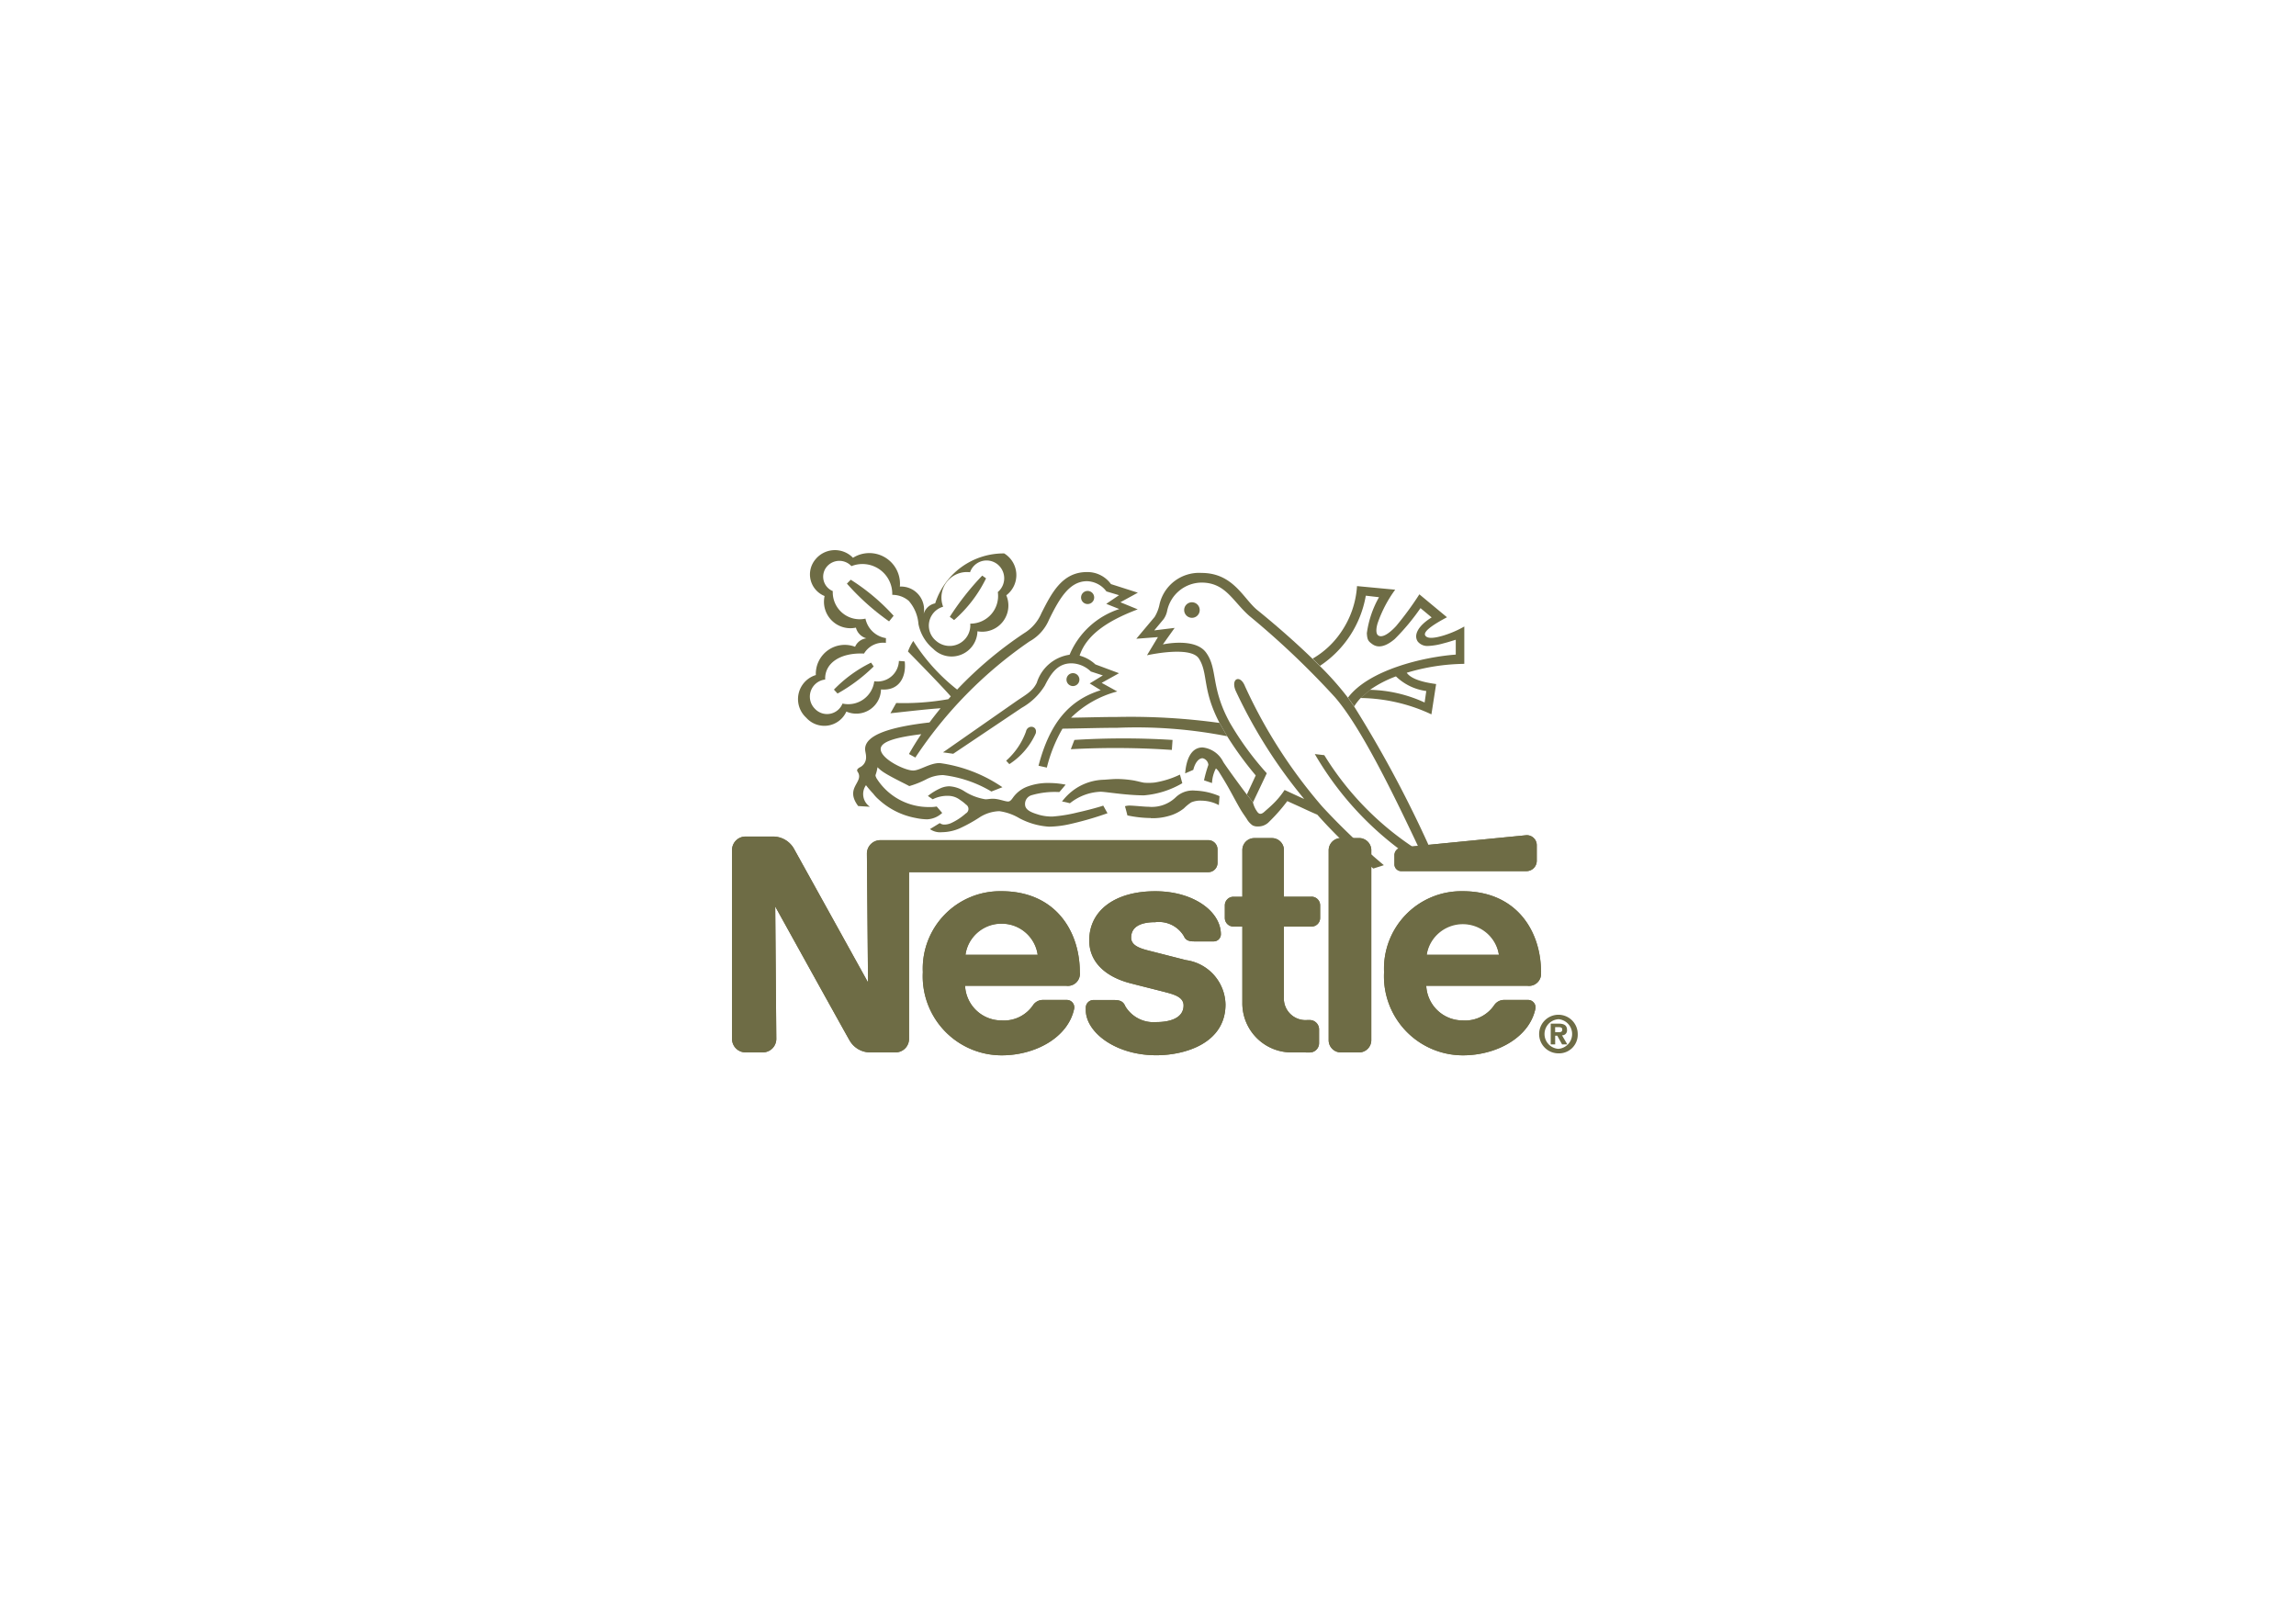 <svg xmlns="http://www.w3.org/2000/svg" xmlns:xlink="http://www.w3.org/1999/xlink" width="138" height="96" viewBox="0 0 138 96">
  <defs>
    <clipPath id="clip-_5.2_nestle">
      <rect width="138" height="96"/>
    </clipPath>
  </defs>
  <g id="_5.2_nestle" data-name="5.2 nestle" clip-path="url(#clip-_5.2_nestle)">
    <g id="Group_1114" data-name="Group 1114" transform="translate(43.999 33)">
      <path id="Path_15361" data-name="Path 15361" d="M378.313,272.43a.388.388,0,1,0-.388-.388.387.387,0,0,0,.388.388Z" transform="translate(-357.823 -264.192)" fill="#6e6c45" fill-rule="evenodd"/>
      <path id="Path_15362" data-name="Path 15362" d="M392.171,298.832a3.56,3.56,0,0,0,1.273-.193,2.519,2.519,0,0,0,.722-.4,2.627,2.627,0,0,1,.444-.361,1.406,1.406,0,0,1,.618-.1,2.279,2.279,0,0,1,1.035.267l.041-.538a4.029,4.029,0,0,0-1.46-.333,1.477,1.477,0,0,0-1.17.4,2.071,2.071,0,0,1-1.634.571c-.262,0-.89-.071-1.146-.071a.973.973,0,0,0-.274.039c.047.147.147.552.147.552a7.038,7.038,0,0,0,1.4.157Z" transform="translate(-367.004 -282.652)" fill="#6e6c45" fill-rule="evenodd"/>
      <path id="Path_15363" data-name="Path 15363" d="M379.267,294.7c.2,0,.778.089,1.447.153.38.036.786.064,1.17.064a5.42,5.42,0,0,0,2.3-.73l-.142-.517a5.479,5.479,0,0,1-1.525.478,3.391,3.391,0,0,1-.627.009c-.182-.028-.4-.094-.634-.136a6.6,6.6,0,0,0-.9-.086c-.235-.01-.656.029-.863.043a3.231,3.231,0,0,0-1.745.55,3.381,3.381,0,0,0-.793.758,4.2,4.2,0,0,1,.474.107,3.131,3.131,0,0,1,1.838-.693Z" transform="translate(-357.121 -280.11)" fill="#6e6c45" fill-rule="evenodd"/>
      <path id="Path_15364" data-name="Path 15364" d="M349.052,296.28a1.163,1.163,0,0,1,.723.243,2.492,2.492,0,0,1,.362.282.308.308,0,0,1-.016.533,3.554,3.554,0,0,1-.842.561,1.02,1.02,0,0,1-.419.107.441.441,0,0,1-.3-.089l-.592.362a1.067,1.067,0,0,0,.719.186,2.753,2.753,0,0,0,1.068-.231,9.01,9.01,0,0,0,1.225-.68,2.324,2.324,0,0,1,1.158-.353,3.2,3.2,0,0,1,1.21.427,4.379,4.379,0,0,0,1.779.505,6.042,6.042,0,0,0,1.179-.138,19.981,19.981,0,0,0,2.333-.67l-.255-.458c-.192.071-.847.255-1.551.412a9.031,9.031,0,0,1-1.484.244,2.822,2.822,0,0,1-.812-.1c-.449-.135-.853-.277-.853-.638a.546.546,0,0,1,.409-.548,4.988,4.988,0,0,1,1.652-.184c.075-.08.378-.445.378-.445a5.046,5.046,0,0,0-.976-.1,3.531,3.531,0,0,0-1.352.226,1.876,1.876,0,0,0-.841.659c-.082.116-.166.227-.288.227-.2,0-.557-.166-.925-.166-.161,0-.3.033-.439.033a3.328,3.328,0,0,1-1.293-.5,1.864,1.864,0,0,0-.88-.282,1.334,1.334,0,0,0-.485.1,3.517,3.517,0,0,0-.8.481l.29.2a1.969,1.969,0,0,1,.913-.208Z" transform="translate(-336.073 -281.443)" fill="#6e6c45" fill-rule="evenodd"/>
      <path id="Path_15365" data-name="Path 15365" d="M415.62,284.117a40.023,40.023,0,0,1-3.694-3.515,30.26,30.26,0,0,1-4.645-7.234c-.282-.721-.865-.476-.567.257a30.045,30.045,0,0,0,4.124,6.519c-.405-.179-.908-.42-1.179-.54a4.909,4.909,0,0,1-.556.7c-.273.284-.553.514-.64.594-.191.178-.332.191-.46-.007a1.551,1.551,0,0,1-.247-.553l-.369-.468c-.2-.249-1.126-1.517-1.409-1.944a1.57,1.57,0,0,0-1.246-.88c-.737,0-.991.816-1.048,1.56l.489-.212c.114-.461.34-.7.559-.7a.448.448,0,0,1,.348.4,7.726,7.726,0,0,0-.262.929l.481.163a2.087,2.087,0,0,1,.234-.88.962.962,0,0,1,.183.206c.032.06.27.424.545.908.246.432.52.965.772,1.39.122.2.261.388.354.532a1.171,1.171,0,0,0,.354.391.652.652,0,0,0,.327.063.889.889,0,0,0,.665-.283,10.409,10.409,0,0,0,1.09-1.241l.831.376c.309.146.66.308.973.44a28.794,28.794,0,0,0,2.335,2.344l.565.5q.231.2.466.394l.627-.2Z" transform="translate(-376.45 -265.119)" fill="#6e6c45" fill-rule="evenodd"/>
      <path id="Path_15366" data-name="Path 15366" d="M411.059,267.2a70.876,70.876,0,0,0-4.906-9.3l-.374-.527a18.26,18.26,0,0,0-1.684-1.9l-.441-.434c-1.112-1.078-2.361-2.155-3.312-2.923-.839-.676-1.436-2.235-3.358-2.235a2.437,2.437,0,0,0-2.519,1.868,2.32,2.32,0,0,1-.3.779l-1.1,1.31,1.3-.1-.658,1.092c.377-.079,2.654-.536,3.122.2.568.889.181,1.854,1.243,3.877l.46.8a20.759,20.759,0,0,0,1.711,2.345l-.532,1.148.369.468.827-1.745a18.2,18.2,0,0,1-2.209-3.021c-1.187-2.15-.72-3.255-1.445-4.241-.671-.914-2.591-.483-2.591-.483l.708-.993-1.226.149.567-.682a1.306,1.306,0,0,0,.2-.453,2.134,2.134,0,0,1,2.069-1.738c1.455,0,1.87,1.116,2.881,2.005a50.157,50.157,0,0,1,5.133,4.874c1.583,1.806,3.612,6.005,5.171,9.32a17.857,17.857,0,0,1-5.8-5.825l-.571-.067a19.115,19.115,0,0,0,6.839,6.891l.432-.451Z" transform="translate(-368.767 -248.443)" fill="#6e6c45" fill-rule="evenodd"/>
      <path id="Path_15367" data-name="Path 15367" d="M434.784,258.981a6.851,6.851,0,0,1,1.559-.808,3.222,3.222,0,0,0,1.823.88l-.1.69a8.277,8.277,0,0,0-3.278-.762l-.572.492a10.346,10.346,0,0,1,4.259.983l.283-1.822c-.566-.078-1.457-.239-1.766-.678a12.4,12.4,0,0,1,3.459-.536v-2.245a6.145,6.145,0,0,1-1.23.535c-.519.159-.991.228-1.12,0-.143-.251.572-.7,1.309-1.091l-1.659-1.378a19.086,19.086,0,0,1-1.4,1.91c-.413.444-.84.735-1.083.554-.127-.1-.132-.374-.027-.724a7.582,7.582,0,0,1,1.056-2.019l-2.294-.216a5.494,5.494,0,0,1-.982,2.8,5.181,5.181,0,0,1-1.688,1.561l.441.434a6.363,6.363,0,0,0,2.757-4.219l.794.092a6.039,6.039,0,0,0-.731,2.16c.02.419.1.493.316.652.4.3.892.1,1.362-.3a13.184,13.184,0,0,0,1.546-1.856l.671.559c-.85.524-1.091,1.084-.831,1.456a.746.746,0,0,0,.591.261,3.97,3.97,0,0,0,.935-.155c.244-.059.509-.145.754-.22v.893c-1.932.138-5.228.92-6.477,2.584l.374.527a3.007,3.007,0,0,1,.388-.5l.572-.492Z" transform="translate(-396.439 -250.517)" fill="#6e6c45" fill-rule="evenodd"/>
      <path id="Path_15368" data-name="Path 15368" d="M352.587,252.951l.259.195a7.917,7.917,0,0,0,1.921-2.508l-.231-.164a16.4,16.4,0,0,0-1.949,2.477Z" transform="translate(-339.5 -248.875)" fill="#6e6c45" fill-rule="evenodd"/>
      <path id="Path_15369" data-name="Path 15369" d="M328.376,248.169a1.533,1.533,0,0,1,1.616-2.075,1.052,1.052,0,0,1,1.62-.5,1.079,1.079,0,0,1,.049,1.69,1.662,1.662,0,0,1-1.656,1.9,1.242,1.242,0,0,1-2.067,1.023,1.18,1.18,0,0,1,.438-2.04Zm-.472-.206a.9.9,0,0,0-.7.639,1.385,1.385,0,0,0-1.43-1.646,1.844,1.844,0,0,0-2.818-1.73,1.508,1.508,0,0,0-2.253.092,1.4,1.4,0,0,0,.547,2.206,1.59,1.59,0,0,0,1.882,1.9.9.9,0,0,0,.631.642.852.852,0,0,0-.681.508,1.74,1.74,0,0,0-2.358,1.7,1.511,1.511,0,0,0-.577,2.564,1.454,1.454,0,0,0,2.412-.368,1.486,1.486,0,0,0,2.081-1.331c1.106.1,1.53-.768,1.427-1.686l-.351-.028a1.283,1.283,0,0,1-1.481,1.221,1.576,1.576,0,0,1-1.908,1.342,1,1,0,0,1-1.652.321,1.033,1.033,0,0,1,.61-1.765c-.04-1.005.938-1.628,2.335-1.561a1.334,1.334,0,0,1,1.313-.643l.005-.286a1.491,1.491,0,0,1-1.232-1.171,1.62,1.62,0,0,1-1.964-1.656.937.937,0,0,1-.38-1.441.985.985,0,0,1,1.5-.058,1.791,1.791,0,0,1,2.454,1.726,1.505,1.505,0,0,1,.992.36,2.4,2.4,0,0,1,.584,1.4,2.58,2.58,0,0,0,.888,1.485,1.554,1.554,0,0,0,2.657-1.056,1.573,1.573,0,0,0,1.734-2.163,1.524,1.524,0,0,0-.127-2.517,4.315,4.315,0,0,0-4.147,3Z" transform="translate(-315.687 -244.698)" fill="#6e6c45" fill-rule="evenodd"/>
      <path id="Path_15370" data-name="Path 15370" d="M366.607,283.693c.118-.471-.5-.54-.588-.107a4.3,4.3,0,0,1-1.19,1.751l.191.206a4.289,4.289,0,0,0,1.587-1.85Z" transform="translate(-348.353 -272.612)" fill="#6e6c45" fill-rule="evenodd"/>
      <path id="Path_15371" data-name="Path 15371" d="M381.481,254.586a.394.394,0,1,0-.393-.394.394.394,0,0,0,.393.394Z" transform="translate(-360.11 -251.278)" fill="#6e6c45" fill-rule="evenodd"/>
      <path id="Path_15372" data-name="Path 15372" d="M403.475,256.723a.467.467,0,1,1,.468.469.469.469,0,0,1-.468-.469Z" transform="translate(-376.3 -253.056)" fill="#6e6c45" fill-rule="evenodd"/>
      <path id="Path_15373" data-name="Path 15373" d="M384.939,286.511a49.761,49.761,0,0,0-6.072-.043l.214-.558a47.486,47.486,0,0,1,5.9,0l-.043.6Z" transform="translate(-358.504 -274.434)" fill="#6e6c45" fill-rule="evenodd"/>
      <path id="Path_15374" data-name="Path 15374" d="M332.368,262.515a6.755,6.755,0,0,0,.441.516,2.2,2.2,0,0,0,.318.34,4.478,4.478,0,0,0,2.225,1.115,3.6,3.6,0,0,0,.693.082,1.427,1.427,0,0,0,.906-.384l-.331-.386a2.207,2.207,0,0,1-.476.032A3.7,3.7,0,0,1,333,262.095c-.036-.091-.079-.141-.043-.227a2.3,2.3,0,0,0,.105-.432,2.1,2.1,0,0,0,.409.329c.457.293,1.326.7,1.5.806A5.517,5.517,0,0,0,336,262.16a2.207,2.207,0,0,1,1.008-.251,7.336,7.336,0,0,1,2.9.988l.662-.259a8.746,8.746,0,0,0-3.769-1.452c-.612,0-1.188.449-1.6.449-.5,0-1.948-.7-1.948-1.291,0-.452.934-.709,2.437-.893-.259.384-.507.781-.737,1.191l.383.213a25.606,25.606,0,0,1,6.858-6.978,2.678,2.678,0,0,0,1.179-1.314c.638-1.305,1.239-2.309,2.286-2.309a1.514,1.514,0,0,1,1.162.615l.757.227-.766.52.783.313a4.865,4.865,0,0,0-2.987,2.745,2.431,2.431,0,0,0-1.971,1.682c-.241.5-.623.7-1.18,1.076L337,260.542l.613.086,4.116-2.762a3.842,3.842,0,0,0,1.393-1.342c.381-.765.793-1.333,1.6-1.333a1.717,1.717,0,0,1,1.161.492l.723.235-.789.482.662.408c-1.89.592-3.06,1.948-3.739,4.539l.5.112a8.912,8.912,0,0,1,.941-2.34c1.094-.012,2.2-.052,3.289-.052a28.19,28.19,0,0,1,6.609.507l-.46-.8a38.973,38.973,0,0,0-6.15-.359c-.918,0-1.85.033-2.775.044a6.186,6.186,0,0,1,2.78-1.576l-.939-.517,1.043-.58-1.421-.53a2.237,2.237,0,0,0-.947-.527c.456-1.4,2.005-2.218,3.492-2.782l-1.041-.427,1.049-.575-1.616-.516a1.738,1.738,0,0,0-1.45-.723c-1.5,0-2.131,1.3-2.725,2.459a2.6,2.6,0,0,1-1.043,1.214,23.361,23.361,0,0,0-4.027,3.39,11.437,11.437,0,0,1-2.636-2.922,2.92,2.92,0,0,0-.32.633c.154.162,1.917,1.946,2.574,2.7l-.148.166a15.221,15.221,0,0,1-3.132.23l-.348.616c.461-.045,2.266-.258,3.015-.3q-.341.413-.667.853c-2.319.265-3.87.741-3.87,1.6,0,.141.057.3.057.453a.659.659,0,0,1-.39.652c-.166.106-.177.178-.105.277.385.622-.81.931.022,2.043l.706.043a.921.921,0,0,1-.235-1.3Z" transform="translate(-324.319 -248.32)" fill="#6e6c45" fill-rule="evenodd"/>
      <path id="Path_15375" data-name="Path 15375" d="M330.48,251.366l-.23.235a14.621,14.621,0,0,0,2.535,2.269l.273-.338a12.426,12.426,0,0,0-2.577-2.166Z" transform="translate(-323.346 -249.52)" fill="#6e6c45" fill-rule="evenodd"/>
      <path id="Path_15376" data-name="Path 15376" d="M327.435,270.986l.217.236a10.079,10.079,0,0,0,2.172-1.627l-.156-.231a7.966,7.966,0,0,0-2.232,1.622Z" transform="translate(-321.311 -262.535)" fill="#6e6c45" fill-rule="evenodd"/>
      <path id="Path_15377" data-name="Path 15377" d="M437.407,308.189a.737.737,0,0,0-.736-.737h-1.09a.738.738,0,0,0-.737.74V319.6a.736.736,0,0,0,.736.738h1.09a.738.738,0,0,0,.736-.739V308.189Z" transform="translate(-398.984 -290.078)" fill="#6e6c45" fill-rule="evenodd"/>
      <path id="Path_15378" data-name="Path 15378" d="M449.125,308.042v.542a.407.407,0,0,0,.408.406h7.525a.62.62,0,0,0,.621-.62v-.919a.6.6,0,0,0-.623-.62s-7.274.714-7.508.74a.465.465,0,0,0-.423.471Z" transform="translate(-409.312 -289.628)" fill="#6e6c45" fill-rule="evenodd"/>
      <path id="Path_15379" data-name="Path 15379" d="M416.4,320.34a2.956,2.956,0,0,1-3.05-3v-4.565h-.536a.516.516,0,0,1-.517-.516V311.5a.516.516,0,0,1,.518-.515h.535v-2.806a.718.718,0,0,1,.718-.72h1.063a.72.72,0,0,1,.718.722v2.8h1.658a.516.516,0,0,1,.518.515v.764a.516.516,0,0,1-.517.516h-1.66V317a1.3,1.3,0,0,0,1.4,1.395h.151a.561.561,0,0,1,.562.559v.83a.56.56,0,0,1-.561.56Z" transform="translate(-382.678 -290.082)" fill="#6e6c45" fill-rule="evenodd"/>
      <path id="Path_15380" data-name="Path 15380" d="M351.459,319a4.649,4.649,0,0,0-4.723,4.864,4.748,4.748,0,0,0,4.743,5c2,0,3.976-1.055,4.349-2.788a.447.447,0,0,0-.437-.541h-1.43a.713.713,0,0,0-.6.312,2.111,2.111,0,0,1-1.9.92,2.187,2.187,0,0,1-2.187-2.082h6.084a.725.725,0,0,0,.811-.822c0-2.433-1.441-4.864-4.714-4.864Zm0,1.953a2.134,2.134,0,0,1,2.179,1.87H349.3a2.118,2.118,0,0,1,2.162-1.871Z" transform="translate(-335.268 -298.432)" fill="#6e6c45" fill-rule="evenodd"/>
      <path id="Path_15381" data-name="Path 15381" d="M451.6,319a4.649,4.649,0,0,0-4.723,4.864,4.747,4.747,0,0,0,4.743,5c2,0,3.976-1.055,4.349-2.788a.447.447,0,0,0-.436-.541H454.1a.713.713,0,0,0-.6.312,2.111,2.111,0,0,1-1.9.92,2.187,2.187,0,0,1-2.187-2.082h6.084a.725.725,0,0,0,.81-.822c0-2.433-1.44-4.864-4.713-4.864Zm0,1.953a2.134,2.134,0,0,1,2.179,1.87H449.44a2.118,2.118,0,0,1,2.163-1.871Z" transform="translate(-407.688 -298.432)" fill="#6e6c45" fill-rule="evenodd"/>
      <path id="Path_15382" data-name="Path 15382" d="M333.936,307.347H314.229a.81.81,0,0,0-.81.811l.068,7.74s-4.247-7.67-4.468-8.062a1.445,1.445,0,0,0-1.274-.707h-1.621a.811.811,0,0,0-.811.812v11.35a.811.811,0,0,0,.811.812h1.039a.812.812,0,0,0,.81-.813l-.065-7.957s4.288,7.747,4.471,8.052a1.426,1.426,0,0,0,1.273.718h1.489a.811.811,0,0,0,.81-.812V309.27h17.986a.553.553,0,0,0,.554-.553V307.9a.554.554,0,0,0-.555-.553Z" transform="translate(-305.313 -289.846)" fill="#6e6c45" fill-rule="evenodd"/>
      <path id="Path_15383" data-name="Path 15383" d="M386.29,320.859a1.751,1.751,0,0,1,1.729.848c.111.258.325.308.621.308h1.178a.43.43,0,0,0,.419-.422c0-1.37-1.633-2.593-3.947-2.593-2.393,0-3.964,1.14-3.964,2.956,0,1.389,1.1,2.216,2.448,2.569.615.161,1.665.42,2.177.555.552.144,1.044.313,1.044.785,0,.745-.786,1-1.644,1a1.983,1.983,0,0,1-1.855-.943c-.134-.336-.37-.384-.727-.384h-1.2a.461.461,0,0,0-.45.452v.154c0,1.326,1.779,2.714,4.232,2.714,1.74,0,4.164-.723,4.164-3.057a2.749,2.749,0,0,0-2.376-2.661c-.575-.146-1.958-.5-2.259-.576-.536-.138-1.036-.314-1.036-.773,0-.7.643-.932,1.446-.932Z" transform="translate(-360.856 -298.429)" fill="#6e6c45" fill-rule="evenodd"/>
      <path id="Path_15384" data-name="Path 15384" d="M437.407,308.189a.737.737,0,0,0-.736-.737h-1.09a.738.738,0,0,0-.737.74V319.6a.736.736,0,0,0,.736.738h1.09a.738.738,0,0,0,.736-.739V308.189Z" transform="translate(-398.984 -290.078)" fill="#6e6c45" fill-rule="evenodd"/>
      <path id="Path_15385" data-name="Path 15385" d="M449.125,308.042v.542a.407.407,0,0,0,.408.406h7.525a.62.62,0,0,0,.621-.62v-.919a.6.6,0,0,0-.623-.62s-7.274.714-7.508.74a.465.465,0,0,0-.423.471Z" transform="translate(-409.312 -289.628)" fill="#6e6c45" fill-rule="evenodd"/>
      <path id="Path_15386" data-name="Path 15386" d="M416.4,320.34a2.956,2.956,0,0,1-3.05-3v-4.565h-.536a.516.516,0,0,1-.517-.516V311.5a.516.516,0,0,1,.518-.515h.535v-2.806a.718.718,0,0,1,.718-.72h1.063a.72.72,0,0,1,.718.722v2.8h1.658a.516.516,0,0,1,.518.515v.764a.516.516,0,0,1-.517.516h-1.66V317a1.3,1.3,0,0,0,1.4,1.395h.151a.561.561,0,0,1,.562.559v.83a.56.56,0,0,1-.561.56Z" transform="translate(-382.678 -290.082)" fill="#6e6c45" fill-rule="evenodd"/>
      <path id="Path_15387" data-name="Path 15387" d="M356.173,323.867c0-2.433-1.441-4.864-4.714-4.864a4.649,4.649,0,0,0-4.723,4.864,4.748,4.748,0,0,0,4.743,5c2,0,3.976-1.055,4.349-2.788a.447.447,0,0,0-.437-.541h-1.43a.713.713,0,0,0-.6.312,2.111,2.111,0,0,1-1.9.92,2.187,2.187,0,0,1-2.187-2.082h6.084a.725.725,0,0,0,.811-.822Zm-6.876-1.04a2.195,2.195,0,0,1,4.342,0Z" transform="translate(-335.268 -298.432)" fill="#6e6c45" fill-rule="evenodd"/>
      <path id="Path_15388" data-name="Path 15388" d="M456.316,323.867c0-2.433-1.44-4.864-4.713-4.864a4.649,4.649,0,0,0-4.723,4.864,4.747,4.747,0,0,0,4.743,5c2,0,3.976-1.055,4.349-2.788a.447.447,0,0,0-.436-.541H454.1a.713.713,0,0,0-.6.312,2.111,2.111,0,0,1-1.9.92,2.187,2.187,0,0,1-2.187-2.082h6.084a.725.725,0,0,0,.81-.822Zm-6.876-1.04a2.2,2.2,0,0,1,4.342,0Z" transform="translate(-407.688 -298.432)" fill="#6e6c45" fill-rule="evenodd"/>
      <path id="Path_15389" data-name="Path 15389" d="M333.936,307.347H314.229a.81.81,0,0,0-.81.811l.068,7.74s-4.247-7.67-4.468-8.062a1.445,1.445,0,0,0-1.274-.707h-1.621a.811.811,0,0,0-.811.812v11.35a.811.811,0,0,0,.811.812h1.039a.812.812,0,0,0,.81-.813l-.065-7.957s4.288,7.747,4.471,8.052a1.426,1.426,0,0,0,1.273.718h1.489a.811.811,0,0,0,.81-.812V309.27h17.986a.553.553,0,0,0,.554-.553V307.9a.554.554,0,0,0-.555-.553Z" transform="translate(-305.313 -289.846)" fill="#6e6c45" fill-rule="evenodd"/>
      <path id="Path_15390" data-name="Path 15390" d="M386.29,320.859a1.751,1.751,0,0,1,1.729.848c.111.258.325.308.621.308h1.178a.43.43,0,0,0,.419-.422c0-1.37-1.633-2.593-3.947-2.593-2.393,0-3.964,1.14-3.964,2.956,0,1.389,1.1,2.216,2.448,2.569.615.161,1.665.42,2.177.555.552.144,1.044.313,1.044.785,0,.745-.786,1-1.644,1a1.983,1.983,0,0,1-1.855-.943c-.134-.336-.37-.384-.727-.384h-1.2a.461.461,0,0,0-.45.452v.154c0,1.326,1.779,2.714,4.232,2.714,1.74,0,4.164-.723,4.164-3.057a2.749,2.749,0,0,0-2.376-2.661c-.575-.146-1.958-.5-2.259-.576-.536-.138-1.036-.314-1.036-.773,0-.7.643-.932,1.446-.932Z" transform="translate(-360.856 -298.429)" fill="#6e6c45" fill-rule="evenodd"/>
      <path id="Path_15391" data-name="Path 15391" d="M481.478,347.605h-.267v-1.249h.467c.323,0,.513.092.513.378a.293.293,0,0,1-.3.325l.319.546h-.316l-.289-.525h-.126v.525Zm.236-.737c.12,0,.19-.025.19-.163s-.138-.138-.239-.138h-.188v.3Zm-.043,1.274a1.16,1.16,0,1,1,1.164-1.161,1.123,1.123,0,0,1-1.164,1.161Zm0-2.051a.892.892,0,0,0,0,1.78v0a.894.894,0,0,0,0-1.783Z" transform="translate(-432.005 -317.827)" fill="#6e6c45" fill-rule="evenodd"/>
    </g>
  </g>
</svg>
